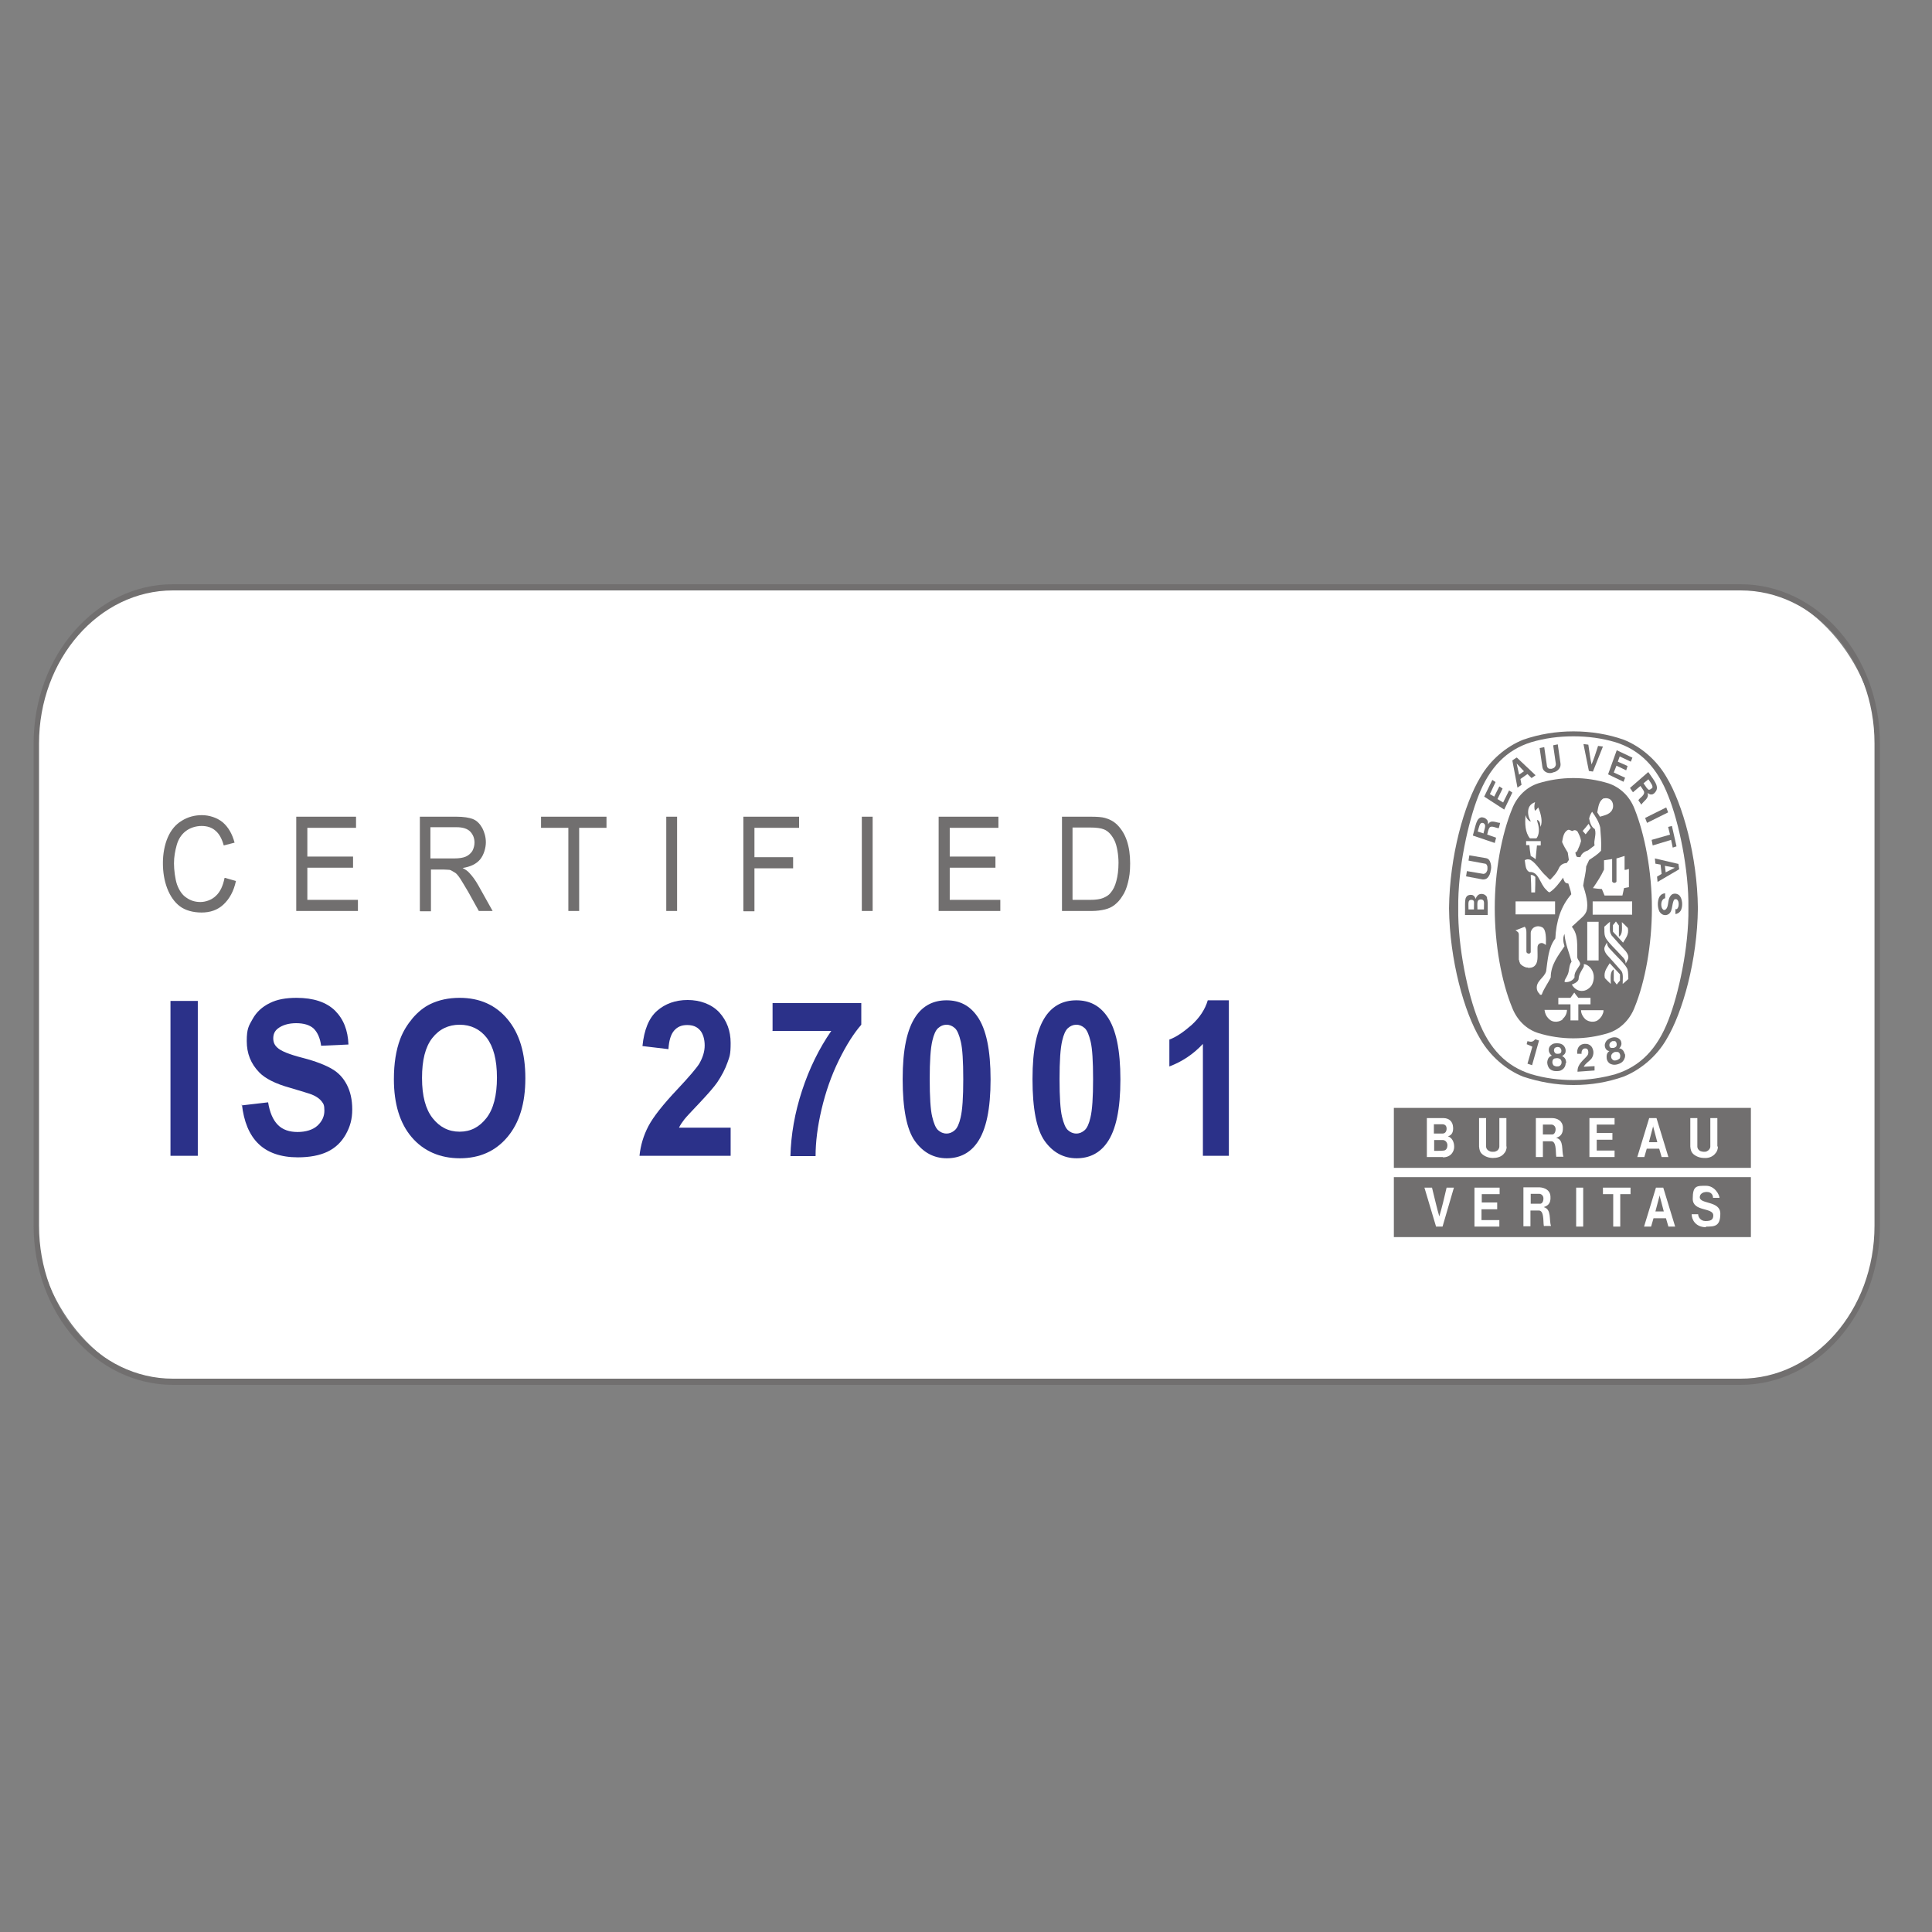 <svg xmlns="http://www.w3.org/2000/svg" xmlns:xlink="http://www.w3.org/1999/xlink" id="Layer_1" viewBox="0 0 500 500"><rect x="0" y="0" width="500" height="500" fill="#808080" stroke="none"/><defs><style> .st0 { fill: #716f6f; } .st1 { fill: #fff; } .st2 { fill: #2b3189; } </style><symbol id="New_Symbol" viewBox="0 0 682.6 259.1"><g><g><rect class="st1" x="1" y="1" width="680.6" height="257.1" rx="50.5" ry="50.5"></rect><path class="st0" d="M631.1,2c27.4,0,49.5,22.2,49.5,49.5v156c0,27.4-22.2,49.5-49.5,49.5H51.5c-27.4,0-49.5-22.2-49.5-49.5V51.5C2,24.2,24.2,2,51.5,2h579.6M631.1,0H51.5C23.1,0,0,23.1,0,51.5v156c0,28.4,23.1,51.5,51.5,51.5h579.6c28.4,0,51.5-23.1,51.5-51.5V51.5c0-28.4-23.1-51.5-51.5-51.5h0Z"></path></g><g><g><path class="st0" d="M550.7,50.4c.2,0-.2,0,0,0"></path><path class="st0" d="M550.7,50.4s0,0,0,0"></path><path class="st0" d="M569.3,162h-.1c-6.4,0-12.6-1-18.5-2.7h0c-6.3-2.2-12.1-6.6-15.8-12.1h0c-6-8.7-11.4-25.6-11.6-42.4h0c.2-16.8,5.6-33.7,11.6-42.4h0c3.6-5.5,9.5-9.9,15.8-12.1h0c5.9-1.8,12.2-2.7,18.6-2.7h0c6.4,0,12.8.9,18.6,2.7h0c6.3,2.2,12.2,6.6,15.8,12.1h0c6,8.7,11.4,25.6,11.6,42.4h0c-.2,16.8-5.6,33.7-11.6,42.4h0c-3.6,5.5-9.6,9.9-15.9,12.1h0c-5.9,1.8-11.9,2.7-18.4,2.7h-.1ZM611.8,104.8h0c.2-12.6-3.6-28-7.4-36.2-4.1-9.3-10.4-15-19.6-17.5-5-1.3-10.2-1.9-15.5-1.9h0c-5.4,0-10.6.6-15.6,1.9-9.2,2.5-15.5,8.2-19.6,17.5-3.7,8.2-7.6,23.5-7.4,36.2h0c-.2,12.6,3.6,28,7.4,36.2,4.1,9.3,10.4,15,19.6,17.5,5,1.3,10.2,1.9,15.6,1.9h0c5.4,0,10.6-.7,15.5-1.9,9.2-2.5,15.5-8.2,19.6-17.5,3.7-8.2,7.6-23.5,7.4-36.2h0Z"></path><path class="st0" d="M575.6,78.8c-.6-1-.1-.1-.8-1.3"></path><path class="st0" d="M570.8,157.5c0-2.3,2.2-3.5,3.6-5,.4-.4.5-1.1.3-1.7-.2-.4-.4-.6-.7-.6-.5-.1-.9,0-1.2.2-.4.4-.6.9-.5,1.5h-1.6c-.1-.8,0-1.6.6-2.3.7-.8,1.8-1,2.9-.9.9.1,1.9.7,2.2,1.6.5,1,.3,2.2-.4,3.1-.9,1-2.2,1.5-2.9,2.7l4-.2c0,.5,0,1,0,1.4l-6.3.4h0Z"></path><path class="st0" d="M556.6,147.5h0c0,0-2.6,8.1-2.6,8.1l-1.7-.5,1.8-5.5h0c-.7-.3-1.5-.6-2.1-.8l.3-1c.8.2,1.7.4,2.4-.2.3-.2.3-.3.5-.4l1.3.4h0Z"></path><path class="st0" d="M588.2,151.9c-.2-.8-.7-1.4-1.5-1.7h-.5c.5-.5,1-1.2.8-1.9-.1-.8-.7-1.3-1.5-1.6-.7-.2-1.4-.2-2.1,0-.7.2-1.4.5-1.9,1-.5.6-.8,1.3-.5,2.1.2.7.9,1.2,1.6,1.2l-.4.3c-.7.6-.7,1.4-.6,2.2.2.9.9,1.6,1.8,1.8.6.2,1.4.2,2.2,0,.8-.2,1.5-.5,2-1,.6-.6,1-1.6.7-2.4h0ZM582.7,149.6c-.2-.3-.2-.9.2-1.3.2-.2.5-.4.8-.5.3,0,.7,0,.9,0,.5.1.7.7.7,1.1,0,.3-.1.6-.3.7-.2.2-.5.3-.8.4-.3,0-.6,0-.9,0-.3,0-.5-.2-.7-.5h0ZM586.2,153.5c-.2.2-.6.4-1,.5-.4.1-.8.1-1.1,0-.4-.2-.7-.5-.8-.8-.2-.6,0-1.1.5-1.5.2-.1.5-.3.8-.4h0c.3,0,.7,0,.9,0,.6,0,1,.5,1.1,1.1,0,.4,0,.8-.3,1.1h0Z"></path><path class="st0" d="M566.6,154.9c0-.8-.2-1.5-1-2l-.5-.3c.6-.2,1.3-.8,1.3-1.5.1-.8-.3-1.5-.9-2-.6-.4-1.3-.6-2.1-.6-.8,0-1.5,0-2.1.4-.7.4-1.2,1-1.1,1.9,0,.7.6,1.4,1.1,1.7l-.5.2c-.8.4-1.1,1.1-1.2,1.9,0,.9.4,1.8,1.1,2.3.6.4,1.3.6,2.1.6.8,0,1.6,0,2.2-.4.8-.4,1.4-1.2,1.4-2.1h0ZM562.1,151.1c0-.4,0-1,.5-1.2.2-.1.6-.2.9-.2.3,0,.7.1.9.3.4.3.5.9.4,1.2,0,.3-.3.5-.5.6-.3.1-.6.1-.9.1-.3,0-.6,0-.8-.2-.2-.1-.4-.4-.5-.7h0ZM564.2,155.8c-.3.2-.7.2-1.1.2-.4,0-.8-.2-1.1-.3-.3-.3-.5-.7-.5-1.1,0-.6.3-1.1.9-1.2.2,0,.6-.1.9-.1h0c.3,0,.6.1.9.2.5.2.8.8.7,1.3,0,.4-.3.7-.6,1h0Z"></path><polygon class="st0" points="604.3 73.8 596.5 77.2 595.8 75.6 603.6 72.2 604.3 73.8 604.3 73.8"></polygon><path class="st0" d="M575,60.4l-2-8.7,1.8.2c.4,2.2.7,4.6,1.2,6.4.8-1.7,1.7-4,2.4-6l1.8.2-3.7,8.1-1.6-.2h0Z"></path><polygon class="st0" points="541.9 65.4 540 68.7 538.4 67.9 540.5 64 539.3 63.3 536.3 68.7 543.7 72.9 546.7 67.4 545.5 66.7 543.3 70.6 541.2 69.5 543.1 66.1 541.9 65.4 541.9 65.4"></polygon><path class="st0" d="M537.4,101.4c-.4-.9-1.4-1.3-2.4-1.2-.9.1-1.5.7-1.9,1.6-.1-.5-.6-1.2-1.4-1.3-.8-.1-1.7.1-2.1.8-.6.7-.3,3.9-.4,5.7h8.4s0-.6,0-.6c0-3.3.1-3.8-.3-5h0ZM532.6,105.2h-2.1c0-1.9-.3-3,.9-3.1.7,0,.9.1,1.1.5.1.4,0,.9,0,2.6h0ZM536.2,105.2h-2.4s0,0,0,0c0-1.9-.3-3,.9-3.2.4-.1.9,0,1.2.2.5.5.3,1.2.3,3h0Z"></path><polygon class="st0" points="604.3 78.5 605.7 78.2 607.4 84.8 606 85.2 605.4 82.7 598.6 84.5 598.2 82.7 605 81 604.3 78.5 604.3 78.5"></polygon><path class="st0" d="M561.6,60.9c.9-.1,1.8-.5,2.4-1.2.5-.6.6-1.1.5-1.8l-1-6.1-1.7.3,1,6.1c0,.5-.3.9-.7,1.2-.2.1-.5.2-.8.3-.3,0-.6,0-.8,0-.5,0-.9-.4-1-.9l-1-6.1-1.7.3,1,6.1c.1.6.4,1.1,1,1.5.8.5,1.7.6,2.7.4h0Z"></path><path class="st0" d="M608.2,90.5l-8.8-1.8.2,1.7,1.9.3.4,3-1.7.9.2,1.7,8-4.1-.3-1.8h0ZM603.4,93.2l-.3-2.1,3.7.6h0,0s0,0,0,0h0l-3.4,1.5h0Z"></path><path class="st0" d="M607,105.1h.2s.2,0,.2,0h.1c.6-.4.7-1.1.7-1.7,0-.6-.2-1.2-.8-1.5-.3,0-.7-.1-.9.2-1,1.4-.3,4.4-2.8,4.9-1.1.2-2-.3-2.6-1.1-.8-1.4-.8-3.5,0-4.8.5-.7,1.2-1.1,2.1-1.1v1.6c-.4,0-.9.3-1.2.9-.4.8-.3,2.2.4,2.7.2.3.8.2,1,0,1-.7.8-2.5,1.3-3.6.2-.5.6-1,1.1-1.3.9-.4,2-.2,2.7.4,1.1,1.1,1.2,3.2.7,4.4-.3.9-1.3,1.5-2.2,1.6v-1.6c-.1,0,0,0,0,0h0Z"></path><path class="st0" d="M538.8,92.3c.2-.9,0-1.9-.4-2.7-.4-.7-.9-.9-1.5-1l-6.1-.9-.3,1.7,6.1,1c.5,0,.8.5.9,1,0,.3,0,.5,0,.8,0,.3-.1.5-.3.8-.2.4-.7.7-1.2.7l-6.1-.9-.3,1.7,6.1,1c.6,0,1.2,0,1.8-.5.7-.6,1.1-1.5,1.2-2.4h0Z"></path><path class="st0" d="M548.2,56.1l-1.5.9,1.9,8.8,1.5-.9-.4-1.9,2.6-1.6,1.5,1.3,1.5-.9-6.9-5.7h0ZM549.2,61.6l-.9-3.6h0s0,0,0,0h0s0,0,0,0l2.7,2.5-1.8,1.1h0Z"></path><polygon class="st0" points="589.3 58.8 585.7 57.4 586.4 55.7 590.5 57.4 591.1 56.1 585.3 53.7 582.1 61.5 587.8 63.9 588.4 62.6 584.2 60.9 585.2 58.7 588.8 60.2 589.3 58.8 589.3 58.8"></polygon><path class="st0" d="M537.7,77.6c0-.6,0-1.1-.5-1.5-.5-.5-1.2-.7-1.9-.7-1.9.3-2.1,2.5-3.2,5.9l8.1,2.4.5-1.7-3.2-1h-.1c.2-.8.5-1.8.7-2,.6-1.3,2.7,0,3.6-.1l.5-1.7c-1.4,0-3.4-1.2-4.4.4h0ZM536,80.6l-2.1-.6c.5-1.4.7-2.9,1.7-2.8.4,0,.7.2.9.5.4.5-.1,1.6-.5,3h0Z"></path><path class="st0" d="M596.9,60.8l-6.7,5.1,1.1,1.4,2.7-2h.1c.5.6,1.1,1.4,1.2,1.6.7,1.3-1.6,2.2-2,3l1.1,1.4c.8-1.2,3-2,2.3-3.8.5.3.9.6,1.5.5.7,0,1.3-.6,1.7-1.2.9-1.7-.7-3.2-2.9-6h0ZM598.2,66c-.3.3-.5.4-.9.5-.6,0-1.2-1-2.1-2.1l1.8-1.3c.9,1.2,2,2.3,1.3,3h0Z"></path><path class="st0" d="M591.9,72.7c-1.8-4.1-5.3-7-9.7-8.3-4.1-1.1-8.5-1.7-12.9-1.7h-.1c-4.4,0-8.8.6-12.9,1.7-4.3,1.2-7.9,4.2-9.7,8.3-3.9,8.3-6.4,20.3-6.4,32.1s2.5,23.8,6.4,32.1c1.8,4.1,5.3,7.1,9.7,8.3,4.1,1.1,8.5,1.7,12.9,1.7h.1c4.4,0,8.8-.6,12.9-1.7,4.3-1.2,7.9-4.2,9.7-8.3,3.9-8.3,6.4-20.3,6.4-32.1s-2.6-23.8-6.4-32.1ZM584.5,96.6c.1,0,.7-.1.7-.5v-7.4c1-.2,2.1-.6,3-.8v4.5c.6,0,.9-.1,1.6-.3v5.9l-1.8.3-.6,2.4h-6.6l-1-2.1c-1.6-.1-1.7-.1-3.3-.3,1.5-1.9,3-3.9,4.1-6v-3l3-.4v7.2c0,.2.4.5.7.5h.2ZM580.6,69.3c.7-.2,1.7-.1,2.4.4.8.6,1.1,1.6.9,2.6-.6,2.1-2.9,2.4-4.8,2.9l-1-1.4c.4-1.8.6-3.8,2.5-4.6ZM574.9,77.5l.8,1.3-1.9,2.1c-.5-.5-.5-.5-1.1-1.1,1-1,1.1-1.1,2.2-2.3ZM551.6,74.7h0c.3,1,.9,1.7,1.9,2.1-.1-.5-.6-1-.7-1.5-.4-1.1-.4-2.6.3-3.5.5-.7,1.2-1,2-1.3-.3.9-.4,1.9,0,2.8.5-.4.5-.4.9-.8.1-.1.2-.2.3-.3.7,1.5,1.5,3.7,1.1,5.5l-.3.8c-.1-1.3-.3-1.9-1.2-2.3-.1.7.4,1.3.5,2.2.3,1.5,0,3-.8,3.8h-2.4c-1.8-1.9-1.9-4.9-1.6-7.5ZM557.1,84.5h-1.3l-.5,4.5c-.5-.5-1.2-.8-1.8-1.1-.3-1.9-.4-2.1-.5-3.5h-1.2v-1.3c2.1,0,3.3,0,5.4,0v1.3ZM547.9,102.6h14.6s0,4.2,0,4.2h-14.6s0-4.2,0-4.2ZM553.5,94.1c.6-.2,1.2.2,1.7.6,0,2.5,0,2.4-.1,5h-1.4v-.4c0-2-.1-3.2-.2-5.2ZM552.6,124c-.3,0-.8,0-1-.1-.6-.2-1.5-.5-2.1-1.3v-.2c-.1,0-.2-.3-.2-.3v-.3c-.1,0-.2-.4-.2-.4v-7.9c0-1-.4-1-1.3-1.6h.3c0,0,3.2-1.1,3.2-1.1.5.5.6,1.1.6,1.8v6.2c0,.4.3.6.8.7.5,0,.8-.2.8-.6,0-2.8,0-3.6,0-6.1,0-.8.8-1.7,1.5-1.9.9-.4,2-.3,2.8.1,1.4.7,1.4,3.5,1.3,5.7-.6-.4-.7-.4-1.2-.6-.5-.1-1,0-1.4.3-.5.4-.5.8-.5,1.6,0,2.6.3,4.4-1.1,5.5-.8.6-1.6.6-2.5.6ZM556.9,132.6c-.7-.5-.9-.9-1.1-1.5-.6-2.7,2.7-3.7,3.4-5.9.6-3.7.8-7.7,3.4-10.6.3-5.5,2-10.4,5.9-14.3-.2-1.2-.7-2.3-1.1-3.5-.5,0-.9-.1-1.3-.5-.3-.5-.5-.8-.6-1.4-1.4,1.7-3,3.6-4.9,4.7-.3.2-.8-.2-1.4-.8-2.3-1.8-2.7-5.9-6.1-5.7-1.6-.5-1.5-2.4-1.8-3.8.6-.4,1.5-.4,2.2-.1,2.2,1.2,3.6,3.6,5.7,5.2.5.4,1,1,1.5,1.2,1.3-1.2,2.4-2.1,3.3-3.9.6-1,1.7-1.5,2.8-1.5l.8-1-.4-2.4c-.8-1.1-1.5-2.2-2.1-3.4.3-1.4.5-3,1.9-3.8.9-.6,1.7.7,2.4,0,.5-.1,1,0,1.4.4.6,1,1.2,2,1.3,3.1-.3,1.1-.9,2.2-1.4,3.2-.1.2-.4.3-.7.5.1.5.2,1,.6,1.4.4,0,.8.2,1.3,0,.4-1.2,1.7-1.8,2.8-2.1l2.4-1.6c-.4-1.8.8-3.4.1-5.3-1.4-.7-1.8-2.2-2.1-3.4.2-.8.6-1.6,1.1-2.2h0c1.3,1.6,2.5,3.2,3,5.1.2,2.4.5,4.9.3,7.5-1.3,1.3-2.9,2.1-4.4,3l-1.1,2.1c-.1,2.2-.8,4.1-1.1,6.2.9,2.5,2.1,5.9,1.2,8.3-.6,1.4-2,2.2-2.9,3l-2.5,2c2.5,2.7,1.9,5.8,2,9.8,0,1,1.7,1.8.8,2.8-.8,1.2-2,2.2-1.8,3.8-.8,1.3-2.6,1.6-3.4,1.5-.2,0-.3-.1-.3-.3.2-.7.7-1.2,1-1.8.9-1.4.5-3.2,1.6-4.5-.9-3-2.3-5.7-2.6-8.8v-.2c-.8,1.4-.4,2.9,0,4-2.4,3.1-5.1,6-5.1,10.1-1,1.9-2.5,3.5-3.3,5.5-.3.3-.7,0-1-.1ZM573.1,122.9c1.4,0,2.9,1.3,3.4,2.6.6,1.4.3,3.1-.5,4.3-1.1,1.3-2.6,2-4.4,1.7-1.1-.2-2.2-.9-2.9-2,.9-.3,2.2-.8,2.5-1.7,0-1.4.9-2.5,1.6-3.6.4-.5.4-.8.3-1.3ZM574.4,121.7v-12.5c1.8,0,2.4,0,4.2,0v12.5h-4.2ZM565.3,140.8c-1.2.8-3.1,1-4.4.3-.7-.4-1.4-1.1-1.8-1.8-.3-.7-.4-.9-.5-1.6,3,0,5.1,0,8.3,0,0,1.2-.7,2.3-1.7,3ZM571.1,141.1h-2.9v-5.2h-4.5s0-2.1,0-2.1h4.5l1.4-1.7c.7.8.7.9,1.5,1.7h4.5v2.1h-4.5v5.2ZM580,139.3c-.4.7-1.1,1.4-1.8,1.8-1.3.7-3.2.5-4.4-.3-1-.8-1.7-1.9-1.7-3,3.2,0,5.3,0,8.3,0,0,.7-.1.9-.5,1.6ZM583.3,113.5c1.9,1.9,3.7,3.6,5.4,5.3.6.7,1.2,1.7.7,2.6-.2.4-.5.9-.8,1.3,0-.9-.4-1.4-.9-1.9-2.3-2.3-6.4-5.5-6.7-6.9-.4-.9-.2-2-.3-3.1.7-.5,1.2-1,2.1-1.6,0,1.6-.3,3.3.5,4.2ZM586.4,128.3c-.5.5-.6.7-1.1,1.2l-1.1-1.3v-3.6c-1.5.7-1.1,2.9-1.1,4.7-.9-.7-1.3-1.1-2.2-1.9-.5-2.1.8-3.3,1.8-4.8l3.8,3.6v2.1ZM589.6,127.7c-.7.5-1.2,1-2.1,1.6,0-1.6.3-3.3-.5-4.2-1.9-1.9-3.6-3.6-5.4-5.3-.6-.7-1.2-1.7-.7-2.6.2-.4.5-.9.8-1.3,0,.9.4,1.4.9,1.9,2.3,2.3,6.4,5.5,6.7,6.9.3.9.2,2,.3,3.1ZM587.7,116l-3.8-3.6v-2.1c.5-.5.6-.7,1.1-1.2l1.1,1.3v3.6c1.5-.7,1.1-2.9,1.1-4.7.9.7,1.3,1.1,2.2,1.9.5,2.1-.8,3.3-1.8,4.8ZM591,106.9h-14.6v-4.3h14.6s0,4.3,0,4.3Z"></path></g><path class="st0" d="M598.8,175.2h0s0,0,0,0l-1.6,5.3h3.1l-1.6-5.3h0ZM521.1,179.8c-1.2,0-2.4,0-3.3,0h0s0,3.5,0,3.5c2.6,0,2.7,0,3.6-.1.9-.1,1.3-.9,1.3-1.7s-.6-1.6-1.6-1.7ZM561.3,174.8c-.7,0-2.1,0-3.3,0v3.2c2.4,0,2.8,0,3.5,0,.7,0,1.2-.8,1.2-1.7,0-.9-.7-1.4-1.4-1.5ZM520.9,177.7c.9,0,1.5-.6,1.5-1.6s-.7-1.4-1.6-1.4h-3.1v3h3.2ZM502.9,169.4v19.4h132v-19.4h-132ZM521.1,185.3h-6v-12.6c2.5,0,4,0,6.1,0s3.5,1.1,3.6,3c.1,1.3-.3,2.5-1.9,2.9,1.4.4,2.3,1.7,2.3,3.4,0,1.4-1.1,3.4-4.2,3.4ZM544.6,181.9c0,.9-.3,1.7-1.2,2.5-1,.9-2.4,1.2-3.9,1.2h0c-1.4,0-2.8-.4-3.9-1.2-.9-.7-1.1-1.5-1.2-2.5v-9.2h2.6v9.2c0,.7.6,1.3,1.3,1.5.4.2.8.2,1.2.2.4,0,.8,0,1.2-.2.7-.2,1.2-.9,1.2-1.5v-9.2h2.6v9.2ZM563.1,185.3c-.6,0,.3-5-1.9-5.1-1.2,0-2,0-3.2,0v5.1s-2.6,0-2.6,0v-12.6c2.4,0,3.8,0,6,0,1.9,0,3.9.9,4,3,.1,2.4-1.2,3-2.5,3.4,3,.6,1.9,4.1,2.7,6.1h-2.5ZM583.7,177.5v2.2s-5.8,0-5.8,0v3.5s6.6,0,6.6,0v2.1s-9.3,0-9.3,0v-12.6h9.3v2.1s-6.6,0-6.6,0v2.7h5.8ZM601.9,185.3l-.9-2.7h-4.6l-.9,2.7h-2.6l4.4-12.6h2.7l4.4,12.6h-2.6ZM622.7,181.9c0,.9-.3,1.7-1.2,2.5-1,.9-2.4,1.3-3.9,1.2h0c-1.4,0-2.8-.4-3.9-1.2-.9-.7-1.1-1.5-1.2-2.5v-9.2h2.6v9.2c0,.7.6,1.3,1.2,1.5.4.1.8.2,1.2.2.4,0,.8,0,1.2-.2.7-.3,1.2-.9,1.2-1.5v-9.2h2.6v9.2Z"></path><path class="st0" d="M556.8,197.2c-.7,0-2.1,0-3.3,0v3.2c2.4,0,2.8,0,3.5,0,.7,0,1.2-.7,1.2-1.7,0-.9-.7-1.4-1.4-1.5ZM601.2,197.6h0s0,0,0,0h0s-1.6,5.3-1.6,5.3h3.1l-1.6-5.3h0ZM502.9,191.8v19.4h132v-19.4h-132ZM520.9,207.8h-2.4l-4.3-12.6h2.8c.9,3.1,1.8,6.7,2.7,9.3.9-2.6,1.9-6.2,2.7-9.3h2.7s-4.2,12.6-4.2,12.6ZM541.1,200v2.2h-5.8s0,3.5,0,3.5h6.6v2.1s-9.2,0-9.2,0v-12.6h9.3v2.1s-6.6,0-6.6,0v2.7h5.8ZM558.5,207.7c-.6,0,.3-5-1.9-5.1-1.2,0-2,0-3.2,0v5.1s-2.6,0-2.6,0v-12.6c2.4,0,3.8,0,6,0,1.9.1,3.9.9,4,3,.2,2.4-1.2,3-2.5,3.4,3,.7,1.9,4.1,2.7,6.1h-2.5ZM572.9,207.8h-2.6v-12.6h2.6v12.6ZM590.4,197.3h-3.8v10.5h-2.6v-10.5s-3.8,0-3.8,0v-2.1h10.2v2.1ZM604.4,207.8l-.9-2.7h-4.6l-.9,2.7h-2.6l4.4-12.6h2.7l4.4,12.6h-2.6ZM618.3,208c-3.8,0-5.3-2.4-5.3-4.2h2.4c0,.9.9,2.2,2.7,2.2s2.9-.3,2.9-1.8c0-2.7-7.6-1.1-7.6-5.4s1.5-4.2,4.9-4.2,5,3.1,5,3.9h-2.4c0-.9-.6-1.9-2.3-1.9s-2.6.8-2.6,1.7c0,2.3,7.6,1.1,7.6,5.3s-2.2,4.2-5.3,4.2Z"></path></g><g id="Corto"><g id="Gen&#xE9;rico"><path class="st2" d="M50.6,184.9v-50.1h10.1v50.1h-10.1Z"></path><path class="st2" d="M76.9,168.6l9.8-1c.6,3.3,1.8,5.7,3.6,7.3s4.3,2.3,7.3,2.3,5.7-.7,7.4-2.1c1.7-1.4,2.5-3,2.5-4.8s-.3-2.2-1-3c-.7-.8-1.9-1.6-3.6-2.2-1.2-.4-3.9-1.1-8.1-2.2-5.4-1.3-9.2-3-11.4-5-3.1-2.8-4.6-6.1-4.6-10.1s.7-4.9,2.2-7.2c1.4-2.2,3.5-3.9,6.3-5.1,2.7-1.2,6-1.7,9.9-1.7,6.3,0,11,1.4,14.2,4.1,3.2,2.8,4.8,6.4,5,11l-10.1.4c-.4-2.6-1.4-4.4-2.8-5.6-1.4-1.1-3.6-1.7-6.4-1.7s-5.2.6-6.9,1.8c-1.1.8-1.6,1.8-1.6,3.1s.5,2.2,1.5,3c1.3,1.1,4.4,2.2,9.3,3.3s8.6,2.4,10.9,3.6c2.4,1.2,4.2,2.9,5.5,5.1s2,4.8,2,8-.8,5.6-2.4,8.1c-1.6,2.5-3.9,4.4-6.8,5.6-2.9,1.2-6.6,1.8-10.9,1.8-6.3,0-11.2-1.5-14.6-4.4-3.4-2.9-5.4-7.2-6.1-12.8Z"></path><path class="st2" d="M133.2,160.1c0-5.1.8-9.4,2.3-12.9,1.1-2.6,2.7-4.8,4.7-6.9,2-2,4.1-3.5,6.5-4.5,3.1-1.3,6.7-2,10.8-2,7.4,0,13.3,2.3,17.7,6.9,4.4,4.6,6.6,10.9,6.6,19.1s-2.2,14.4-6.6,19c-4.4,4.6-10.3,6.9-17.6,6.9s-13.4-2.3-17.8-6.8c-4.4-4.5-6.6-10.8-6.6-18.8ZM143.6,159.8c0,5.7,1.3,10,3.9,12.9,2.6,2.9,5.9,4.4,10,4.4s7.3-1.5,9.9-4.4c2.6-2.9,3.9-7.3,3.9-13.1s-1.3-10-3.8-12.9c-2.5-2.8-5.9-4.2-10-4.2s-7.5,1.4-10.1,4.3c-2.6,2.9-3.8,7.2-3.8,12.9Z"></path><path class="st2" d="M257.7,176v8.9h-33.7c.4-3.4,1.5-6.6,3.3-9.6,1.8-3,5.4-7,10.8-12,4.3-4,7-6.8,8-8.2,1.3-2,2-3.9,2-5.9s-.6-3.8-1.7-4.9c-1.2-1.2-2.7-1.7-4.8-1.7s-3.6.6-4.8,1.8c-1.2,1.2-1.9,3.2-2.1,6l-9.6-1c.6-5.3,2.4-9.1,5.4-11.4s6.8-3.5,11.3-3.5,8.8,1.3,11.7,4c2.8,2.7,4.2,6,4.2,9.9s-.4,4.4-1.2,6.4c-.8,2-2.1,4.2-3.8,6.4-1.2,1.5-3.3,3.6-6.3,6.4-3,2.8-5,4.6-5.8,5.5-.8.9-1.5,1.8-2,2.7h19.1Z"></path><path class="st2" d="M273.2,144.4v-8.9h32.8v7c-2.7,2.7-5.5,6.5-8.3,11.5s-4.9,10.3-6.4,15.9c-1.5,5.6-2.2,10.6-2.2,15.1h-9.3c.2-6.9,1.6-14,4.3-21.2s6.3-13.6,10.8-19.3h-21.8Z"></path><path class="st2" d="M337.5,134.6c4.9,0,8.6,1.7,11.4,5.2,3.3,4.1,4.9,10.9,4.9,20.4s-1.6,16.3-4.9,20.4c-2.7,3.4-6.5,5.1-11.3,5.1s-8.8-1.9-11.8-5.6c-3-3.7-4.5-10.4-4.5-20s1.6-16.2,4.9-20.4c2.7-3.4,6.5-5.1,11.3-5.1ZM337.5,142.5c-1.2,0-2.2.4-3.1,1.1-.9.7-1.6,2.1-2.1,4-.7,2.5-1,6.7-1,12.5s.3,9.9.9,12.1c.6,2.2,1.3,3.7,2.2,4.4.9.7,1.9,1.1,3.1,1.1s2.2-.4,3.1-1.1c.9-.7,1.6-2.1,2.1-4,.7-2.5,1-6.6,1-12.5s-.3-9.9-.9-12.1c-.6-2.2-1.3-3.7-2.2-4.4-.9-.7-1.9-1.1-3.1-1.1Z"></path><path class="st2" d="M385.5,134.6c4.9,0,8.6,1.7,11.4,5.2,3.3,4.1,4.9,10.9,4.9,20.4s-1.6,16.3-4.9,20.4c-2.7,3.4-6.5,5.1-11.3,5.1s-8.8-1.9-11.8-5.6c-3-3.7-4.5-10.4-4.5-20s1.6-16.2,4.9-20.4c2.7-3.4,6.5-5.1,11.3-5.1ZM385.5,142.5c-1.2,0-2.2.4-3.1,1.1-.9.7-1.6,2.1-2.1,4-.7,2.5-1,6.7-1,12.5s.3,9.9.9,12.1c.6,2.2,1.3,3.7,2.2,4.4s1.9,1.1,3.1,1.1,2.2-.4,3.1-1.1c.9-.7,1.6-2.1,2.1-4,.7-2.5,1-6.6,1-12.5s-.3-9.9-.9-12.1c-.6-2.2-1.3-3.7-2.2-4.4-.9-.7-1.9-1.1-3.1-1.1Z"></path><path class="st2" d="M441.9,184.9h-9.6v-36.2c-3.5,3.3-7.6,5.7-12.4,7.3v-8.7c2.5-.8,5.2-2.4,8.2-4.7,2.9-2.3,5-5,6-8h7.8v50.3Z"></path></g></g><g id="Corto1" data-name="Corto"><g><path class="st0" d="M70.8,95l4,1c-.8,3.3-2.4,5.8-4.6,7.6s-4.9,2.6-8.1,2.6-6-.7-8-2-3.6-3.3-4.7-5.8c-1.1-2.5-1.6-5.3-1.6-8.2s.6-5.9,1.8-8.3c1.2-2.4,2.9-4.2,5.2-5.4,2.2-1.2,4.7-1.8,7.4-1.8s5.6.8,7.7,2.3c2.1,1.6,3.5,3.7,4.4,6.6l-4,.9c-.7-2.2-1.7-3.8-3.1-4.8-1.3-1-3-1.5-5.1-1.5s-4.3.6-5.9,1.7-2.7,2.6-3.3,4.5c-.6,1.9-1,3.8-1,5.9s.4,4.9,1.1,6.8c.8,1.9,1.9,3.4,3.5,4.3,1.6,1,3.3,1.4,5.2,1.4s4.2-.7,5.7-2c1.6-1.3,2.6-3.2,3.2-5.8Z"></path><path class="st0" d="M97.1,105.7v-30.5h22.1v3.6h-18v9.3h16.9v3.6h-16.9v10.4h18.7v3.6h-22.8Z"></path><path class="st0" d="M142.8,105.7v-30.5h13.5c2.7,0,4.8.3,6.2.8,1.4.5,2.5,1.5,3.4,2.9.8,1.4,1.3,2.9,1.3,4.6s-.7,4-2.1,5.5c-1.4,1.5-3.6,2.4-6.5,2.8,1.1.5,1.9,1,2.4,1.5,1.2,1.1,2.3,2.4,3.4,4.1l5.3,8.3h-5.1l-4-6.3c-1.2-1.8-2.2-3.2-2.9-4.2-.8-1-1.4-1.7-2.1-2s-1.2-.7-1.8-.8c-.5,0-1.2-.1-2.2-.1h-4.7v13.5h-4ZM146.8,88.7h8.7c1.8,0,3.3-.2,4.3-.6,1-.4,1.8-1,2.4-1.8.5-.8.8-1.8.8-2.7,0-1.4-.5-2.6-1.6-3.6-1-.9-2.7-1.4-5-1.4h-9.7v10.1Z"></path><path class="st0" d="M197.7,105.7v-26.9h-10.1v-3.6h24.2v3.6h-10.1v26.9h-4Z"></path><path class="st0" d="M233.9,105.7v-30.5h4v30.5h-4Z"></path><path class="st0" d="M262.4,105.7v-30.5h20.6v3.6h-16.5v9.5h14.3v3.6h-14.3v13.9h-4Z"></path><path class="st0" d="M306.2,105.7v-30.5h4v30.5h-4Z"></path><path class="st0" d="M334.6,105.7v-30.5h22.1v3.6h-18v9.3h16.9v3.6h-16.9v10.4h18.7v3.6h-22.8Z"></path><path class="st0" d="M380.2,105.7v-30.5h10.5c2.4,0,4.2.1,5.4.4,1.7.4,3.2,1.1,4.5,2.2,1.6,1.4,2.8,3.1,3.6,5.2s1.2,4.5,1.2,7.3-.3,4.4-.8,6.2-1.2,3.3-2.1,4.4c-.8,1.2-1.8,2.1-2.8,2.8-1,.7-2.2,1.2-3.6,1.5-1.4.3-3.1.5-4.9.5h-11ZM384.2,102.1h6.5c2,0,3.6-.2,4.7-.6,1.1-.4,2.1-.9,2.7-1.6,1-1,1.7-2.2,2.2-3.9.5-1.6.8-3.6.8-5.9s-.5-5.6-1.6-7.4c-1-1.7-2.3-2.9-3.8-3.4-1.1-.4-2.8-.6-5.2-.6h-6.4v23.3Z"></path></g></g></g></symbol></defs><use width="682.6" height="259.1" transform="translate(8.7 151.2) scale(.7 .8)" xlink:href="#New_Symbol"></use></svg>